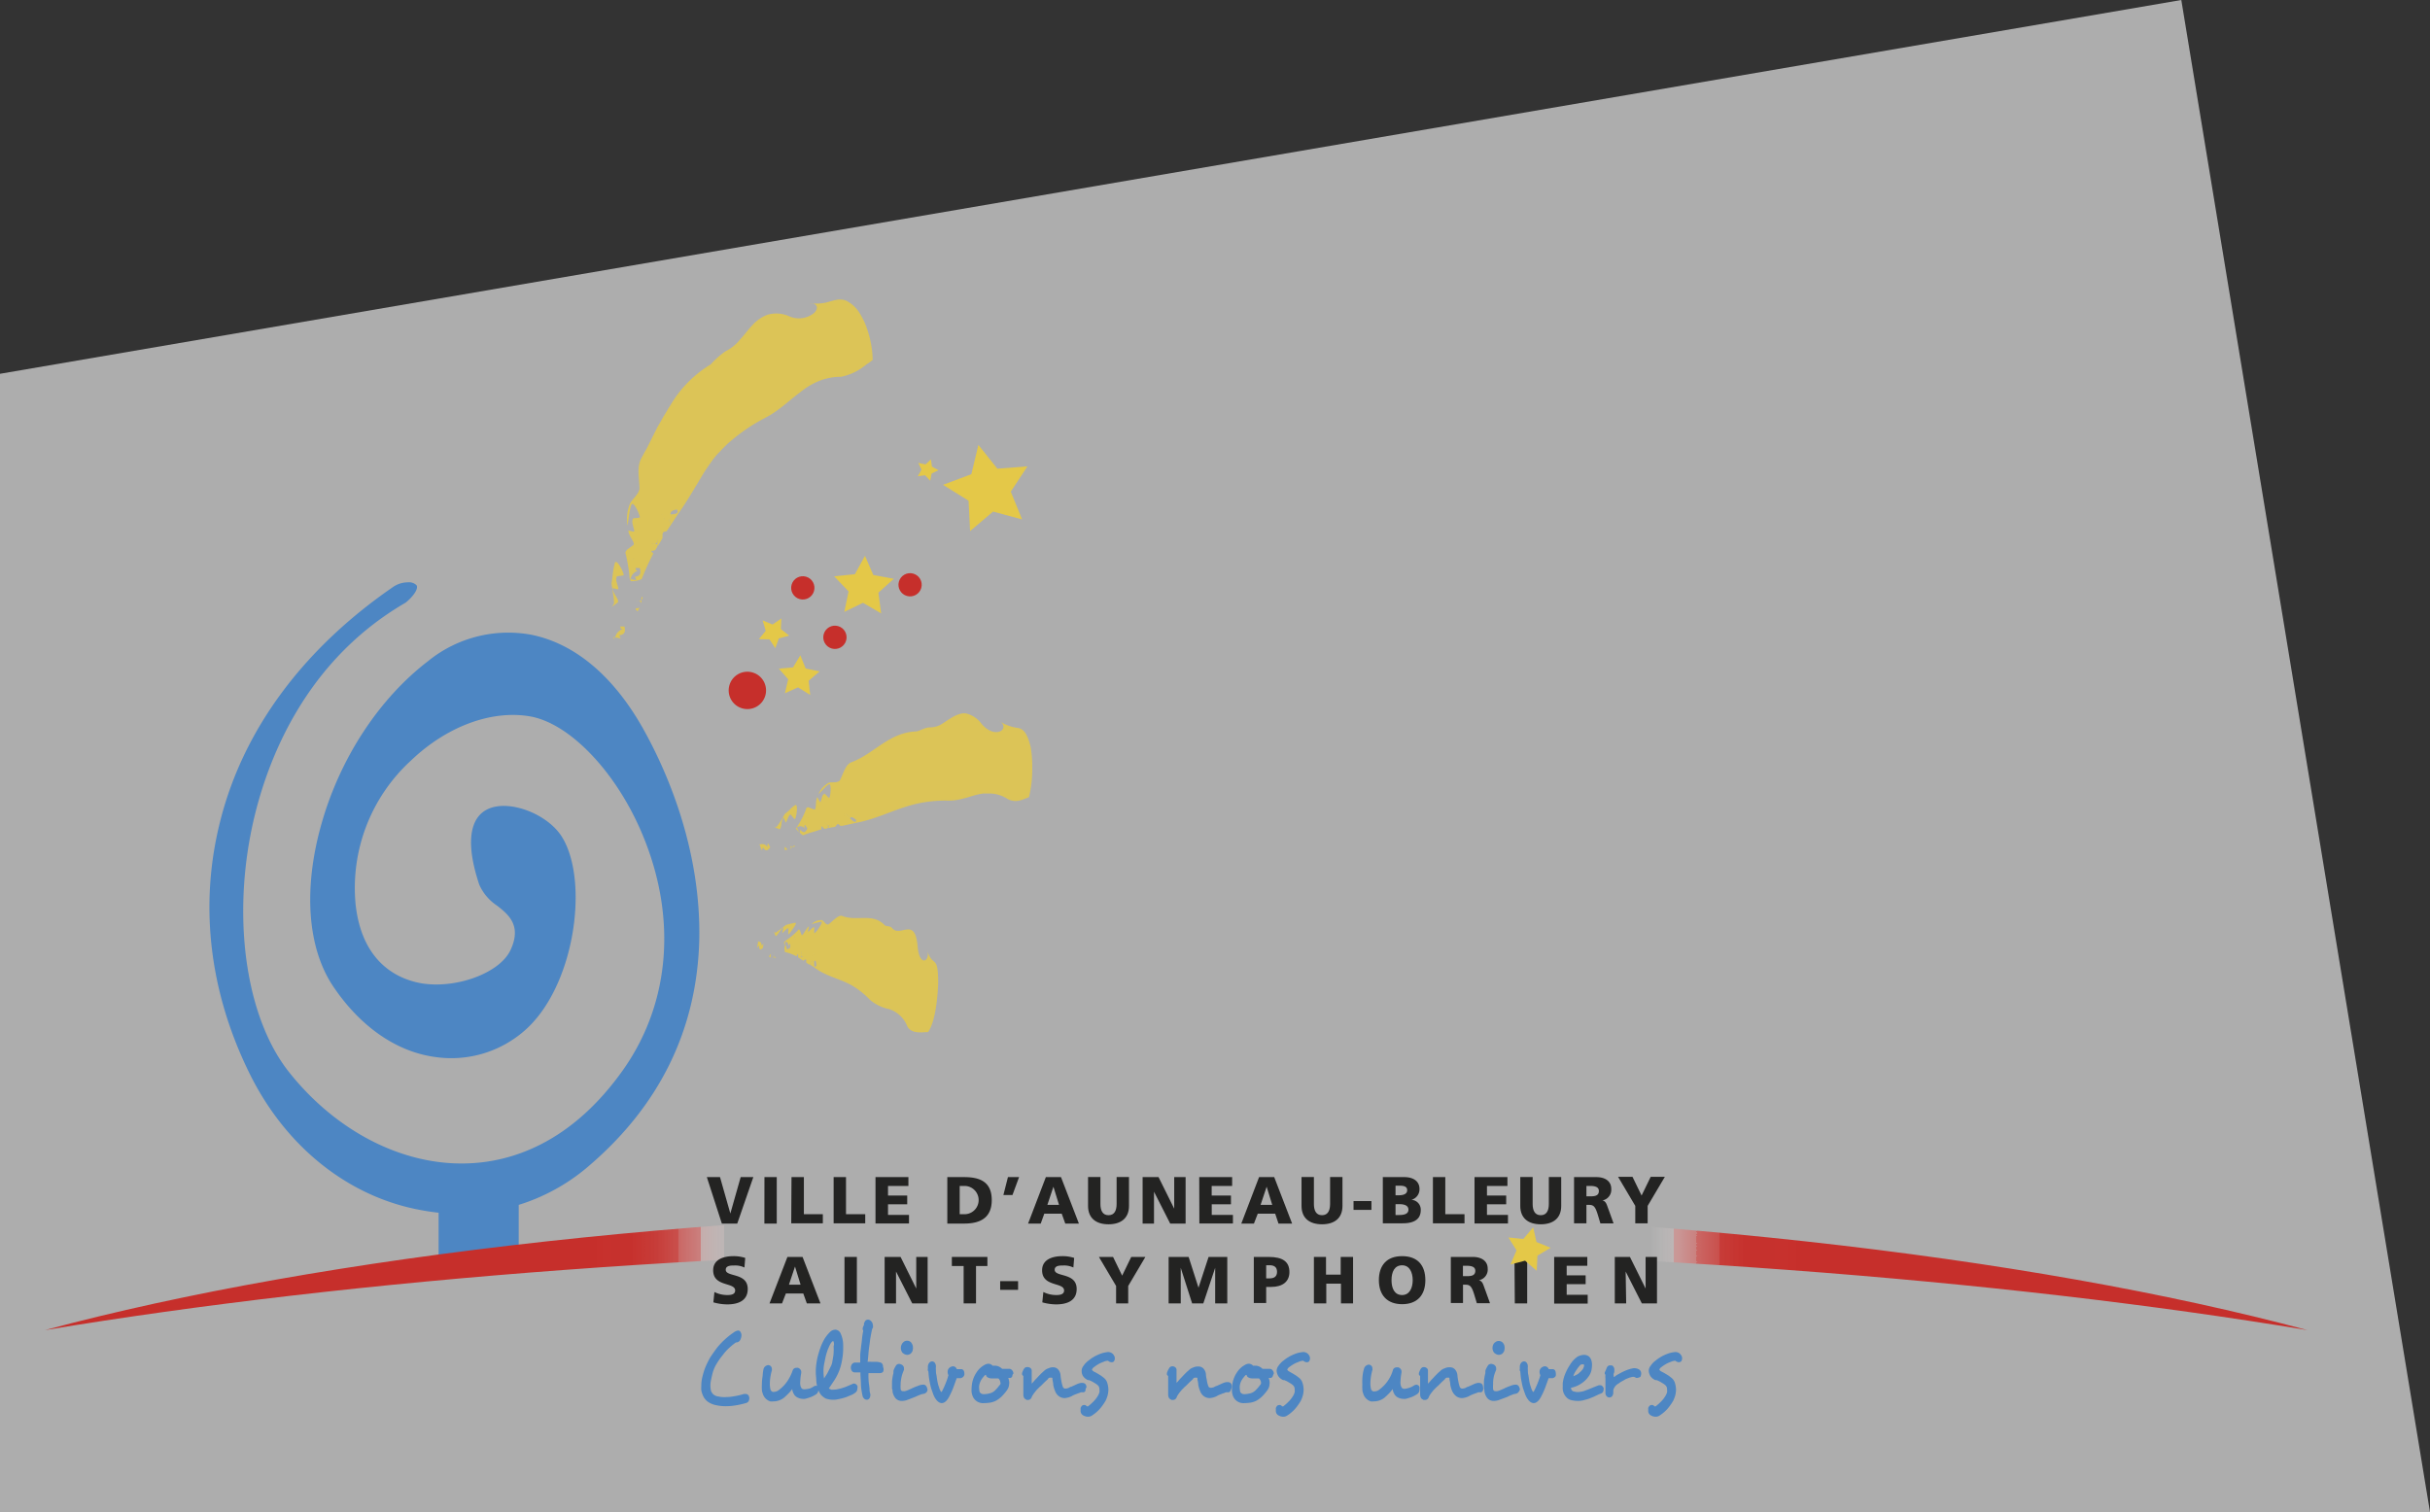 <svg xmlns="http://www.w3.org/2000/svg" xmlns:xlink="http://www.w3.org/1999/xlink" viewBox="0 0 369.15 229.77"><rect x="0" y="0" width="369.15" height="229.77" fill="#333333" stroke="none"/><defs><style>.cls-1{fill:#fff;opacity:0.6;}.cls-2{fill:#4d86c3;}.cls-3{fill:url(#Dégradé_sans_nom_41);}.cls-4{fill:#232322;}.cls-5{fill:#e4c848;}.cls-6{fill:#c62f2b;}.cls-7{opacity:0.85;}</style><linearGradient id="Dégradé_sans_nom_41" x1="6.83" y1="192.89" x2="350.54" y2="192.89" gradientUnits="userSpaceOnUse"><stop offset="0" stop-color="#c62f2b"/><stop offset="0.2" stop-color="#c62f2b"/><stop offset="0.24" stop-color="#c62f2b"/><stop offset="0.26" stop-color="#c7312d" stop-opacity="0.99"/><stop offset="0.27" stop-color="#c83834" stop-opacity="0.96"/><stop offset="0.28" stop-color="#cc4541" stop-opacity="0.9"/><stop offset="0.28" stop-color="#d15653" stop-opacity="0.81"/><stop offset="0.29" stop-color="#d76d6b" stop-opacity="0.7"/><stop offset="0.29" stop-color="#df8a88" stop-opacity="0.56"/><stop offset="0.29" stop-color="#e8acaa" stop-opacity="0.4"/><stop offset="0.3" stop-color="#f3d2d1" stop-opacity="0.22"/><stop offset="0.3" stop-color="#fffdfd" stop-opacity="0.01"/><stop offset="0.3" stop-color="#fff" stop-opacity="0"/><stop offset="0.33" stop-color="#fff" stop-opacity="0"/><stop offset="0.53" stop-color="#fff" stop-opacity="0"/><stop offset="0.69" stop-color="#fff" stop-opacity="0"/><stop offset="0.71" stop-color="#fff" stop-opacity="0"/><stop offset="0.71" stop-color="#fffdfd" stop-opacity="0.01"/><stop offset="0.72" stop-color="#f3d2d1" stop-opacity="0.22"/><stop offset="0.72" stop-color="#e8acaa" stop-opacity="0.4"/><stop offset="0.72" stop-color="#df8a88" stop-opacity="0.56"/><stop offset="0.73" stop-color="#d76d6b" stop-opacity="0.7"/><stop offset="0.73" stop-color="#d15653" stop-opacity="0.81"/><stop offset="0.74" stop-color="#cc4541" stop-opacity="0.9"/><stop offset="0.74" stop-color="#c83834" stop-opacity="0.96"/><stop offset="0.75" stop-color="#c7312d" stop-opacity="0.99"/><stop offset="0.78" stop-color="#c62f2b"/><stop offset="1" stop-color="#c62f2b"/></linearGradient></defs><title>encart_logo_et_logo_header</title><g id="Calque_2" data-name="Calque 2"><g id="Calque_1-2" data-name="Calque 1"><polygon class="cls-1" points="369.15 229.77 0 229.77 0 56.8 331.37 0 369.15 229.77"/><path class="cls-2" d="M97.71,110.75c-4.49-8-10.36-12.93-16.92-14.28a19.3,19.3,0,0,0-15.77,4c-7.41,5.68-13.32,14.66-16.16,24.64-2.8,9.82-2.19,18.8,1.69,24.68,4.07,6.1,9.56,10,15.5,10.82a16.89,16.89,0,0,0,13.36-3.76c7.83-6.49,10.13-22.64,6.06-29.51-2.11-3.61-8.06-5.91-11.32-4.41-2.92,1.34-3.38,5.41-1.34,11.51a7.4,7.4,0,0,0,2.72,3.19c1.69,1.34,3.8,3,2,6.79-1.65,3.45-8.21,5.87-13.51,5-3.3-.58-9-2.88-10-12a26.25,26.25,0,0,1,8.4-21.84c5.37-5.14,12.09-7.68,17.92-6.75,6,.92,13.09,8.21,17.12,17.65,5.41,12.66,4.41,25.71-2.65,35.88-8.14,11.63-17.54,14.28-24,14.43-9.82.27-19.92-5-27-14-6.22-7.94-8.44-22.14-5.72-36.11,1.77-9.06,7.18-25.64,23.56-35.12,1.46-1.23,1.92-2.26,1.61-2.65a1.64,1.64,0,0,0-1.3-.42,4,4,0,0,0-2.34.77C46.05,98.62,37,110.86,33.5,124.6c-3.3,12.82-1.73,26.21,4.53,38.76,5.37,10.75,14.54,18.19,25.18,20.38,1.15.23,2.26.42,3.42.54v9.06l12.17,0V183.09A29.85,29.85,0,0,0,89,177.56c11.09-9.29,16.89-21,17.23-34.81C106.5,128.59,101,116.62,97.71,110.75Z"/><path class="cls-3" d="M178.68,189.65c65.16,0,125,4.68,171.85,12.47C308.28,190.8,247,183.66,178.68,183.66S49,190.8,6.83,202.12C53.65,194.33,113.48,189.65,178.68,189.65Z"/><path class="cls-4" d="M107.38,178.87h2l1.57,5.53h0l1.57-5.53h1.92L112,185.93h-2.34Z"/><path class="cls-4" d="M116.13,178.87H118v7.06h-1.88Z"/><path class="cls-4" d="M120.24,178.87h1.88v5.64H125v1.38h-4.8Z"/><path class="cls-4" d="M126.64,178.87h1.88v5.64h2.92v1.38h-4.8Z"/><path class="cls-4" d="M133,178.87h5v1.34H134.9v1.46h2.92V183H134.9v1.61h3.19v1.3H133v-7.06Z"/><path class="cls-4" d="M143.91,178.87h2.57c2.46,0,4.18.77,4.18,3.49s-1.77,3.57-4.18,3.57h-2.57Zm1.88,5.64h.73a2.15,2.15,0,1,0,0-4.3h-.73v4.3Z"/><path class="cls-4" d="M153.12,178.87h1.69l-1,2.72h-1.38Z"/><path class="cls-4" d="M158.88,178.87h2.3l2.72,7.06h-2.07l-.54-1.5h-2.65l-.54,1.5h-1.92Zm1.15,1.46h0l-.92,2.76h1.77Z"/><path class="cls-4" d="M171.51,183.24c0,1.92-1.27,2.8-3.11,2.8s-3.11-.88-3.11-2.8v-4.38h1.88v4.07c0,.92.27,1.73,1.23,1.73s1.23-.81,1.23-1.73v-4.07h1.88Z"/><path class="cls-4" d="M173.58,178.87H176l2.38,4.8h0l0-4.8h1.73v7.06h-2.34l-2.46-4.84h0l0,4.84h-1.73v-7.06Z"/><path class="cls-4" d="M182.18,178.87h5v1.34h-3.11v1.46H187V183h-2.92v1.61h3.22v1.3h-5.1Z"/><path class="cls-4" d="M191.27,178.87h2.3l2.72,7.06h-2.07l-.5-1.5h-2.65l-.58,1.5h-1.92Zm1.15,1.46h0l-.92,2.76h1.77Z"/><path class="cls-4" d="M203.94,183.24c0,1.92-1.27,2.8-3.11,2.8s-3.11-.88-3.11-2.8v-4.38h1.88v4.07c0,.92.27,1.73,1.23,1.73s1.23-.81,1.23-1.73v-4.07h1.88Z"/><path class="cls-4" d="M205.62,182.51h2.72v1.34h-2.72Z"/><path class="cls-4" d="M210.08,178.87h3.26c1.3,0,2.3.58,2.3,1.8a1.65,1.65,0,0,1-1.23,1.65h0a1.49,1.49,0,0,1,1.42,1.57c0,1.69-1.5,2-2.76,2h-3v-7.06Zm1.88,2.76h.54c.61,0,1.27-.15,1.27-.77s-.61-.69-1.23-.69H212l0,1.46Zm0,3h.58c.69,0,1.42-.12,1.42-.81s-.73-.84-1.38-.84H212v1.65Z"/><path class="cls-4" d="M217.68,178.87h1.88v5.64h2.92v1.38h-4.8Z"/><path class="cls-4" d="M224,178.87h5v1.34h-3.11v1.46h2.92V183h-2.92v1.61h3.19v1.3H224Z"/><path class="cls-4" d="M237.17,183.24c0,1.92-1.27,2.8-3.11,2.8s-3.11-.88-3.11-2.8v-4.38h1.88v4.07c0,.92.27,1.73,1.23,1.73s1.23-.81,1.23-1.73v-4.07h1.88v4.38Z"/><path class="cls-4" d="M239.13,178.87h3.38c1.27,0,2.26.58,2.26,1.77a1.64,1.64,0,0,1-1.34,1.77v0c.61.15.65.69,1,1.57l.69,1.92h-2l-.38-1.27c-.38-1.23-.61-1.54-1.34-1.54H241v2.8h-1.88l0-7.06Zm1.88,2.92h.5c.61,0,1.38,0,1.38-.81,0-.65-.65-.77-1.38-.77H241v1.57Z"/><path class="cls-4" d="M248.42,183.24l-2.61-4.41H248l1.38,2.84,1.38-2.84h2.15l-2.61,4.41v2.65h-1.88v-2.65Z"/><path class="cls-4" d="M108.53,196.33a4.32,4.32,0,0,0,2,.46c.58,0,1.15-.12,1.15-.69,0-1.3-3.34-.5-3.34-3.07,0-1.69,1.65-2.15,3.07-2.15a5.71,5.71,0,0,1,1.8.27l-.12,1.46a3.21,3.21,0,0,0-1.57-.31c-.46,0-1.27,0-1.27.65,0,1.15,3.34.38,3.34,2.92,0,1.84-1.54,2.34-3.11,2.34a7.8,7.8,0,0,1-2.11-.31Z"/><path class="cls-4" d="M119.62,191h2.3l2.72,7.06h-2.07l-.54-1.5h-2.65l-.58,1.5H116.9Zm1.15,1.46h0l-.92,2.76h1.77Z"/><path class="cls-4" d="M128.29,191h1.88v7.06h-1.88Z"/><path class="cls-4" d="M134.43,191h2.38l2.38,4.8h0V191h1.73v7.06h-2.34l-2.46-4.84h0l0,4.84h-1.73V191Z"/><path class="cls-4" d="M146.33,192.38H144.6V191H150v1.38h-1.73v5.68h-1.88l0-5.68Z"/><path class="cls-4" d="M151.94,194.68h2.72V196h-2.72Z"/><path class="cls-4" d="M158.5,196.33a4.32,4.32,0,0,0,2,.46c.58,0,1.15-.12,1.15-.69,0-1.3-3.34-.5-3.34-3.07,0-1.69,1.65-2.15,3.07-2.15a5.71,5.71,0,0,1,1.8.27l-.12,1.46a3.21,3.21,0,0,0-1.57-.31c-.46,0-1.27,0-1.27.65,0,1.15,3.34.38,3.34,2.92,0,1.84-1.54,2.34-3.11,2.34a7.8,7.8,0,0,1-2.11-.31Z"/><path class="cls-4" d="M169.55,195.41,166.94,191h2.15l1.38,2.84,1.38-2.84H174l-2.61,4.41v2.65h-1.84Z"/><path class="cls-4" d="M177.57,191h3l1.5,4.68h0L183.6,191h2.84v7.06h-1.84l0-5.41h0l-1.8,5.41H181.1l-1.73-5.41h0l0,5.41h-1.84V191Z"/><path class="cls-4" d="M190.47,191h2.26c2.15,0,3.15.73,3.15,2.3,0,1.42-1,2.26-2.8,2.26h-.73V198h-1.88v-7Zm1.88,3.26h.5c.65,0,1.15-.23,1.15-1s-.5-1-1.15-1h-.5v1.92Z"/><path class="cls-4" d="M199.56,191h1.88v2.69h2.23V191h1.88v7.06h-1.84v-3h-2.23v3H199.6V191Z"/><path class="cls-4" d="M213,190.88c2.34,0,3.53,1.38,3.53,3.65s-1.23,3.65-3.53,3.65-3.53-1.42-3.53-3.65S210.65,190.88,213,190.88Zm0,5.91c1.15,0,1.61-1.11,1.61-2.26s-.46-2.26-1.61-2.26-1.61,1-1.61,2.26.46,2.26,1.61,2.26Z"/><path class="cls-4" d="M220.36,191h3.38c1.27,0,2.26.58,2.26,1.77a1.64,1.64,0,0,1-1.34,1.77h0c.61.15.65.69,1,1.57l.69,1.92h-2l-.38-1.27c-.38-1.23-.61-1.54-1.34-1.54h-.38V198H220.4l0-7Zm1.88,2.92h.5c.61,0,1.38,0,1.38-.81,0-.65-.65-.77-1.38-.77h-.5v1.57Z"/><path class="cls-4" d="M230.07,191H232v7.06h-1.88Z"/><path class="cls-4" d="M236.13,191h5v1.34H238v1.46h2.88v1.34H238v1.61h3.19v1.34H236.1V191Z"/><path class="cls-4" d="M245.23,191h2.38l2.38,4.8h0l0-4.8h1.73v7.06h-2.3l-2.46-4.84h0l.08,4.84h-1.73l0-7.06Z"/><polygon class="cls-5" points="233.45 193.1 231.68 191.57 229.46 192.15 230.38 190 229.15 188.04 231.41 188.27 232.91 186.5 233.41 188.73 235.56 189.61 233.56 190.8 233.45 193.1"/><polygon class="cls-5" points="156.08 70.87 153.55 74.71 155.27 78.93 150.86 77.74 147.37 80.7 147.14 76.09 143.26 73.67 147.56 72.06 148.63 67.61 151.51 71.22 156.08 70.87"/><polygon class="cls-5" points="133.86 93.21 131.1 91.6 128.26 92.98 128.91 89.87 126.72 87.57 129.87 87.26 131.4 84.46 132.67 87.38 135.78 87.95 133.44 90.06 133.86 93.21"/><polygon class="cls-5" points="141.31 73.06 140.54 72.22 139.42 72.37 140 71.37 139.5 70.34 140.61 70.57 141.42 69.8 141.57 70.91 142.57 71.45 141.53 71.95 141.31 73.06"/><polygon class="cls-5" points="123.08 105.6 121.23 104.45 119.24 105.34 119.74 103.22 118.32 101.61 120.47 101.42 121.58 99.58 122.39 101.58 124.5 102.03 122.84 103.45 123.08 105.6"/><polygon class="cls-5" points="117.78 98.5 116.9 97.16 115.28 97.12 116.32 95.86 115.86 94.28 117.36 94.9 118.7 93.98 118.62 95.59 119.89 96.59 118.32 97.01 117.78 98.5"/><circle class="cls-6" cx="138.58" cy="88.55" r="1.77" transform="matrix(0.27, -0.96, 0.96, 0.27, 15.83, 197.99)"/><circle class="cls-6" cx="121.96" cy="89.34" r="1.77" transform="translate(2.64 182.17) rotate(-74.11)"/><circle class="cls-6" cx="126.84" cy="96.85" r="1.77" transform="translate(-1.04 192.32) rotate(-74.11)"/><circle class="cls-6" cx="113.53" cy="104.91" r="2.84" transform="translate(-18.45 185.38) rotate(-74.11)"/><g class="cls-7"><path class="cls-5" d="M96.86,92.9l.31-.58a1.23,1.23,0,0,1-.54.12C96.44,92.52,96.67,92.71,96.86,92.9Z"/><path class="cls-5" d="M97.44,91.79l0-.12s0-.08-.08-.15A.75.75,0,0,1,97.44,91.79Z"/><path class="cls-5" d="M97.59,90.64a.92.92,0,0,0-.19.54A.44.44,0,0,0,97.59,90.64Z"/><path class="cls-5" d="M97,91.37a.55.55,0,0,1,.46.23h0c0-.12,0-.23,0-.38A1.37,1.37,0,0,1,97,91.37Z"/><path class="cls-5" d="M97,91.37a2.14,2.14,0,0,1-.5,0Z"/><path class="cls-5" d="M93.06,89.41c-.08-.15,1,.35.88,0-.12-.61-.46-1.23-.27-1.69-.15-.31,1.23-.12,1.07-.42-.12-.61-1.11-2.49-1.34-1.73-.31,1.15-.31,2-.5,3.07.12,1,.35,2,.38,3a1.29,1.29,0,0,1-.38.61c.31-.19.58-.42.88-.65C94.29,91.29,93.06,90.18,93.06,89.41Z"/><path class="cls-5" d="M94.29,97l-.23-.46c1-.12.92-.73.81-1.34l-.65,0c0,.31.23.46.61.35a1.66,1.66,0,0,0-1.38,1.34C93.72,96.85,94.06,97,94.29,97Z"/><path class="cls-5" d="M93.33,97.12c0-.12,0-.23,0-.35l-.12,0,.08.38Z"/><path class="cls-5" d="M97.48,88a38.89,38.89,0,0,1,1.77-3.88c-.19-.19-.42-.38-.23-.42a1.35,1.35,0,0,0,.54-.12l.31-.54v-.23h0a.55.55,0,0,0-.46-.23h-.5a2.14,2.14,0,0,1,.5,0,1.09,1.09,0,0,0,.46-.15.72.72,0,0,1,.19-.54.44.44,0,0,1-.19.54v.38l.08.15c.23-.38.46-.77.69-1.19,0-.12,0-.19,0-.31,0-.38,0-.73.58-.69a.38.38,0,0,1,.15-.19h-.15s.08,0,.15,0l.58-.88a4.5,4.5,0,0,1-.35-.92l.65,0a1,1,0,0,1-.38-.61,10.43,10.43,0,0,0-1.15,0c-.65,0,.92,1-.27.77,1.15.23-.38-.81.27-.77a10.43,10.43,0,0,1,1.15,0c-.08-.38.31-.69,1-.73.31.61-.31.69-1,.73a1.05,1.05,0,0,0,.38.61l-.65,0,.35.92L103.08,78c1.3-1.84,2.34-3.68,3.45-5.49a15.86,15.86,0,0,1,.84-1.34c.27-.42.58-.84.88-1.27l.46-.58a7.37,7.37,0,0,1,.54-.58c.35-.38.73-.77,1.11-1.15a27.9,27.9,0,0,1,5.83-4.07c2.11-1.07,3.61-2.61,5.33-3.88a11.36,11.36,0,0,1,2.76-1.69,8.81,8.81,0,0,1,3.45-.69,8.33,8.33,0,0,0,3.45-1.54l.31-.23.15-.12.12-.08c.31-.19.61-.46.81-.58a14.9,14.9,0,0,0-.77-4.49,11.32,11.32,0,0,0-1.34-2.84,5.07,5.07,0,0,0-1.92-1.69,2.49,2.49,0,0,0-1.5-.12,7.46,7.46,0,0,0-.77.19l-.84.23a7.51,7.51,0,0,1-2.46.08c1.34,0,1.38.84.69,1.5a3.67,3.67,0,0,1-3.84.46,4.78,4.78,0,0,0-3.26-.19,5.88,5.88,0,0,0-2.26,1.57c-.65.69-1.23,1.5-1.88,2.19a6.54,6.54,0,0,1-2.19,1.77,12.87,12.87,0,0,0-2.26,2,17.75,17.75,0,0,0-6.06,6.1c-.19.31-.42.65-.61,1l-.61,1c-.19.35-.42.77-.65,1.15s-.42.81-.58,1.11l-1,2c-.15.35-.35.65-.54,1s-.35.65-.54,1c-.69,1.42-.23,3.11-.23,4.57-.19.92-1.15,1.57-1.46,2.26a6.45,6.45,0,0,0-.38,3.3c.23-1.07.23-1.92.58-3.11.27-.77,1.19,1.15,1.3,1.77.15.31-1.23.08-1.07.42-.19.46.12,1.07.23,1.73.15.31-1-.19-.88,0,0,.77,1.19,1.92.69,2.19l-.88.65A1,1,0,0,0,95,84l.12.46a7.77,7.77,0,0,1,1.27.35c-.15.15-.5.31-.61.42.15-.15.5-.31.61-.42a7.77,7.77,0,0,0-1.27-.35A27.08,27.08,0,0,1,95.67,88l.12,0a1.65,1.65,0,0,1,1.38-1.34c-.35.15-.65,0-.61-.35l.65,0c.12.61.23,1.23-.77,1.34l.23.46a1.72,1.72,0,0,1-.88-.15,1.06,1.06,0,0,0,0,.35A3.74,3.74,0,0,0,97.48,88Z"/><path class="cls-5" d="M99.9,82.46a.84.84,0,0,1,0,.31l.61-1C99.86,81.73,99.86,82.12,99.9,82.46Z"/></g><g class="cls-7"><path class="cls-5" d="M119.2,129.17l.46-.08a1.09,1.09,0,0,1-.35-.38C119.2,128.63,119.2,128.94,119.2,129.17Z"/><path class="cls-5" d="M120.08,129.05h.08s0-.08,0-.12Z"/><path class="cls-5" d="M120.77,128.52a.44.44,0,0,0-.38.15.26.26,0,0,0,.38-.15Z"/><path class="cls-5" d="M120,128.44a.77.77,0,0,1,.15.5h0a1,1,0,0,1,.19-.23A.84.84,0,0,1,120,128.44Z"/><path class="cls-5" d="M120,128.44c-.08-.15-.23-.31-.27-.38A3.32,3.32,0,0,1,120,128.44Z"/><path class="cls-5" d="M119,124.22c0-.15.38,1,.42.73.23-.42.35-1,.61-1.15,0-.31.69.92.77.61.23-.46.46-2.3,0-2.07a3.49,3.49,0,0,0-.81.69,6.26,6.26,0,0,1-.77.65,14.41,14.41,0,0,1-1.19,1.92.49.49,0,0,1-.46,0,4.78,4.78,0,0,0,.77.38c.19.12.27-.23.35-.61A2.68,2.68,0,0,1,119,124.22Z"/><path class="cls-5" d="M115.75,129.21l.15-.46c.5.81.81.38,1.11,0l-.31-.58c-.19.12-.15.46.08.69-.58-.65-1-.69-1.34-.5A2.5,2.5,0,0,0,115.75,129.21Z"/><path class="cls-5" d="M115.25,128.52a.8.8,0,0,1,.23-.15l0-.12-.19.23Z"/><path class="cls-5" d="M122,126.94a10.44,10.44,0,0,1,1.42-.5c.46-.12.92-.31,1.38-.42,0-.23-.08-.54.08-.42a3.46,3.46,0,0,0,.38.35l.42-.08a.53.53,0,0,0,.12-.15h0a.64.64,0,0,0-.19-.46c-.12-.12-.19-.23-.31-.35a3.14,3.14,0,0,1,.31.35.56.56,0,0,0,.35.23.4.4,0,0,1,.35-.19.24.24,0,0,1-.31.19h0c0,.08-.12.15-.15.23v.12a7.07,7.07,0,0,1,1-.19l.15-.15c.15-.23.31-.46.65,0l.19,0-.08-.08s.08,0,.12.08l.73-.15a6.51,6.51,0,0,1,.15-.84l.38.5a1,1,0,0,1,0-.65c-.27-.27-.54-.61-.73-.81-.38-.5.19,1.27-.46.31.65,1,.08-.77.46-.31.19.19.46.5.73.81.12-.31.46-.19.92.23,0,.58-.5.23-.92-.23a1,1,0,0,0,0,.65l-.38-.5a5.5,5.5,0,0,0-.15.84l1.42-.31c3.15-.58,5.68-2,8.79-2.8a19.41,19.41,0,0,1,5.14-.58,8,8,0,0,0,2.34-.31c.73-.15,1.38-.42,2.07-.58a9.82,9.82,0,0,1,1-.19c.19,0,.35,0,.54,0h.61a5.12,5.12,0,0,1,2.57.84,2.55,2.55,0,0,0,1.92.19c.58-.15,1-.38,1.3-.46a17.42,17.42,0,0,0,.5-4.45,17.13,17.13,0,0,0-.23-3.15c-.54-2.26-1.15-2.72-1.84-2.92a6.69,6.69,0,0,1-3-1.11c1,.54.81,1.34.19,1.61s-1.69.15-2.8-1.11a4.12,4.12,0,0,0-2.23-1.57,1.87,1.87,0,0,0-.92,0,4.18,4.18,0,0,0-1,.38c-.31.15-.61.35-.92.54l-.88.58a3.41,3.41,0,0,1-1.92.58c-.69,0-1.27.42-2,.61-4.22.12-6.49,3.45-10,4.72-.88.42-1.19,1.84-1.69,2.76-.46.42-1.3.15-1.73.35a3.59,3.59,0,0,0-1.5,1.69c.58-.5.88-1,1.54-1.46.46-.31.31,1.61.12,2,0,.31-.77-.84-.81-.54-.31.12-.35.77-.54,1.19,0,.31-.5-.84-.5-.69-.31.42-.08,2-.46,1.84a6.92,6.92,0,0,1-.81-.31.47.47,0,0,0-.38.08l-.12.38a8.05,8.05,0,0,1,.58,1.15c-.15,0-.42-.23-.54-.23.15,0,.38.23.54.23a6.45,6.45,0,0,0-.58-1.15,13.49,13.49,0,0,1-1.27,2.46l0,.12c.35-.27.73-.27,1.38.27-.27-.19-.35-.54-.19-.65l.35.54c-.23.46-.46.88-1.07.19l-.08.46a2,2,0,0,1-.42-.81c-.08,0-.12.12-.19.15A4.71,4.71,0,0,0,122,126.94Z"/><path class="cls-5" d="M125.92,125.45a.3.3,0,0,1-.15.15l.81-.15C126.22,125,126.07,125.22,125.92,125.45Z"/></g><g class="cls-7"><path class="cls-5" d="M116.82,145.36l.27.15a.94.94,0,0,1,0-.46C117.05,144.86,116.93,145.13,116.82,145.36Z"/><path class="cls-5" d="M117.32,145.63l0,0,.08-.08A.14.14,0,0,0,117.32,145.63Z"/><path class="cls-5" d="M117.89,145.48a.24.24,0,0,0-.27,0h0C117.66,145.56,117.74,145.59,117.89,145.48Z"/><path class="cls-5" d="M117.59,145.06a1.09,1.09,0,0,1-.15.5h0l.19-.12A1.18,1.18,0,0,1,117.59,145.06Z"/><path class="cls-5" d="M117.59,145.06a2.2,2.2,0,0,0,0-.46C117.63,144.79,117.59,144.94,117.59,145.06Z"/><path class="cls-5" d="M119,140.95c.08-.12-.27,1.07-.12.81.31-.27.65-.73.84-.69.15-.23-.08,1.11.12.88s1.34-1.69,1-1.73a9,9,0,0,0-1.46.35c-.5.38-1,.81-1.54,1.15a.29.29,0,0,1-.27-.19c.08.23.15.42.23.65C117.89,142.56,118.59,141.14,119,140.95Z"/><path class="cls-5" d="M115.05,144l.27-.35c0,.92.27.65.58.38l.08-.61a.6.6,0,0,0-.23.65c0-.81-.23-1-.54-1A3.27,3.27,0,0,0,115.05,144Z"/><path class="cls-5" d="M115.05,143.18a.29.29,0,0,1,.19,0l0-.12-.23.15Z"/><path class="cls-5" d="M119.24,144.67a7,7,0,0,1,1.77.65c.12-.23.23-.46.23-.31v.46l.23.15.12-.08h0a1.9,1.9,0,0,0,.15-.5,1.87,1.87,0,0,1,0-.46,2.2,2.2,0,0,1,0,.46,1.31,1.31,0,0,0,0,.38.19.19,0,0,1,.27,0h0a.16.16,0,0,1-.27,0l-.19.12-.08.08.54.35a.29.29,0,0,0,.15-.08c.19-.12.38-.23.31.35l.08.08v0l.38.27c.15-.19.35-.46.46-.61l0,.61a2.45,2.45,0,0,1,.31-.54c0-.38,0-.77,0-1,0-.61-.54,1.15-.35,0-.19,1.15.42-.61.35,0,0,.27,0,.69,0,1,.19-.19.31.08.31.69-.31.46-.35-.08-.31-.69a1.09,1.09,0,0,0-.31.54l.08-.65a4.26,4.26,0,0,0-.46.61c.27.19.54.35.81.54,1.73,1.27,3.57,1.57,5.45,2.57a12.71,12.71,0,0,1,2.88,2.26,6.46,6.46,0,0,0,2.92,1.42,4.44,4.44,0,0,1,2.76,2.61c.65,1.23,2.3.88,3.15.88,1.38-1.88,1.54-7.18,1.54-7.48,0-4.57-.84-2.15-1.69-5,.61,1.61-1.11,2.76-1.42-.42-.19-2.42-.84-2.76-1.61-2.69s-1.65.54-2.26-.19c-.31-.38-.73-.23-1.11-.42-1.84-2-4.3-.54-6.52-1.46-.61-.15-1.42.84-2.07,1.3-.42.12-.69-.58-1-.65a2,2,0,0,0-1.54.61c.46-.15,1-.27,1.46-.38.35,0-.61,1.46-1,1.73-.15.23,0-1.11-.12-.88-.19,0-.54.42-.84.69-.15.23.15-1,.08-.81-.38.19-1,1.65-1.11,1.27a4.41,4.41,0,0,1-.23-.65.26.26,0,0,0-.23-.15l-.23.27c-.08.38-.15.81-.27,1.27-.08-.08-.12-.38-.15-.46.08.08.08.38.15.46a9.43,9.43,0,0,0,.27-1.27,11.11,11.11,0,0,1-1.8,1.46l0,.12c.27,0,.5.12.54.92a.62.62,0,0,1,.23-.65l0,.61c-.31.27-.65.54-.61-.38l-.27.35a7.09,7.09,0,0,1,.15-.88c-.08,0-.12,0-.19,0C119.16,143.71,119.16,144.21,119.24,144.67Z"/><path class="cls-5" d="M121.81,145.44s-.08,0-.15.08l.46.31C122.15,145.21,122,145.32,121.81,145.44Z"/></g><path class="cls-2" d="M113.83,212.33v.15a1,1,0,0,1-.12.46.63.63,0,0,1-.42.27,11.55,11.55,0,0,1-1.57.35,8.51,8.51,0,0,1-1.42.12,6.61,6.61,0,0,1-1.5-.15,3.2,3.2,0,0,1-1.38-.61,2.35,2.35,0,0,1-.69-1,3.24,3.24,0,0,1-.19-.65,4.17,4.17,0,0,1,0-.69,5.25,5.25,0,0,1,.15-1.3,13,13,0,0,1,.38-1.3,13.62,13.62,0,0,1,.81-1.69c.35-.54.73-1.07,1.11-1.57a12,12,0,0,1,2.61-2.34,1.34,1.34,0,0,1,.5-.19.37.37,0,0,1,.35.15.94.94,0,0,1,.19.58,1.61,1.61,0,0,1-.15.61h0a.7.7,0,0,1-.61.46h-.08a10.17,10.17,0,0,0-1,.81,7.13,7.13,0,0,0-1,1.11,10,10,0,0,0-.92,1.3,5.61,5.61,0,0,0-.61,1.38c-.08.31-.15.61-.23,1a4.1,4.1,0,0,0-.12,1,4.7,4.7,0,0,0,.08.73,1.52,1.52,0,0,0,.38.58,1.48,1.48,0,0,0,.77.31,3,3,0,0,0,.58.08,3.3,3.3,0,0,0,.61,0,6.25,6.25,0,0,0,1.19-.12,10.53,10.53,0,0,0,1.5-.35l.08,0h.15a.52.52,0,0,1,.54.54h0C113.83,212.25,113.83,212.29,113.83,212.33Z"/><path class="cls-2" d="M124.34,211.18a1.12,1.12,0,0,1-.08.35.92.92,0,0,1-.23.31,4.92,4.92,0,0,1-.77.42,7.58,7.58,0,0,1-1,.31l-.15,0H122a1.92,1.92,0,0,1-.81-.19,1.27,1.27,0,0,1-.61-.58,1.75,1.75,0,0,1-.23-.73,5.48,5.48,0,0,1-.58.69c-.19.19-.38.38-.61.58a2.58,2.58,0,0,1-1.65.61,2.19,2.19,0,0,1-.5,0h0a1.76,1.76,0,0,1-1.15-1.23,1.59,1.59,0,0,1-.12-.61,4.17,4.17,0,0,1,0-.69,8.39,8.39,0,0,1,.12-1.38A6,6,0,0,1,116,208a.8.8,0,0,1,.31-.42,1.15,1.15,0,0,1,.38-.15.68.68,0,0,1,.38.15.62.62,0,0,1,.19.42v.12a.14.14,0,0,1,0,.12h0a7.26,7.26,0,0,0-.31,2.11,4.25,4.25,0,0,0,.08.73.55.55,0,0,0,.35.42.49.49,0,0,0,.23,0,1.36,1.36,0,0,0,.38-.08,1.58,1.58,0,0,0,.42-.27,5.44,5.44,0,0,0,1.27-1.38,6.76,6.76,0,0,0,.73-1.5.58.58,0,0,1,.61-.42h.08a.14.14,0,0,1,.12,0h0a.69.69,0,0,1,.35.23.58.58,0,0,1,.15.42v.15h0a7.14,7.14,0,0,0-.15,1.3,1.44,1.44,0,0,0,0,.42,1.12,1.12,0,0,0,.08.35h0a.84.84,0,0,0,.19.31.72.72,0,0,0,.31.08h.12A5.11,5.11,0,0,0,123,211a3.06,3.06,0,0,0,.61-.31.62.62,0,0,1,.35-.12.5.5,0,0,1,.5.38C124.3,211,124.34,211.07,124.34,211.18Z"/><path class="cls-2" d="M130.25,211a.87.87,0,0,1-.12.42.91.91,0,0,1-.35.31l-.12.08-.12.08h0l-.65.27a4.52,4.52,0,0,1-.77.27,6.13,6.13,0,0,1-.81.19,2.87,2.87,0,0,1-.81.08,3.33,3.33,0,0,1-1.07-.19,2.69,2.69,0,0,1-.73-.58,3.87,3.87,0,0,1-.46-.88,6.12,6.12,0,0,1-.23-1.15c0-.46-.08-.92-.08-1.38v-.12a8.39,8.39,0,0,1,.12-1.38,8.93,8.93,0,0,1,.31-1.38,11.53,11.53,0,0,1,.42-1.23,8.07,8.07,0,0,1,.5-1,5.35,5.35,0,0,1,.81-1,1.1,1.1,0,0,1,.77-.35.23.23,0,0,1,.15,0h0a1,1,0,0,1,.73.65,4.29,4.29,0,0,1,.35,1.69v.38a9.15,9.15,0,0,1-.15,1.77,8,8,0,0,1-.42,1.65,8.2,8.2,0,0,1-.77,1.54c-.31.46-.58.88-.84,1.23a.84.84,0,0,0,.19.12c.08,0,.12.08.19.08l.15,0h.19a3.38,3.38,0,0,0,.65-.08,5.11,5.11,0,0,0,.73-.19,5.6,5.6,0,0,0,.73-.27l.73-.31h0a.55.55,0,0,1,.23-.08.58.58,0,0,1,.58.5h0Zm-3.68-7.21a.33.33,0,0,0-.19.12,1.38,1.38,0,0,0-.27.38c-.12.23-.23.5-.35.77a9.91,9.91,0,0,0-.31,1c-.08.35-.15.73-.23,1.11a5.86,5.86,0,0,0-.12,1.15v.15a8.73,8.73,0,0,0,.08,1c.19-.31.42-.61.61-1s.35-.69.5-1a2.83,2.83,0,0,0,.15-.54l.12-.69a4.73,4.73,0,0,0,.08-.77,4.89,4.89,0,0,0,0-.73v-.19A.9.9,0,0,0,126.57,203.77Z"/><path class="cls-2" d="M134.17,208.42a.55.55,0,0,1-.46.23h-.31l-.38,0-.54,0h-.54a7.09,7.09,0,0,0,0,.88,6.85,6.85,0,0,0,.08.88,5.73,5.73,0,0,1,.08.81c0,.27.08.46.12.65h0s0,.08,0,.12V212a1,1,0,0,1-.12.46.6.6,0,0,1-.31.23h0s-.08,0-.12,0h0a.49.49,0,0,1-.38-.15.8.8,0,0,1-.27-.5,10.36,10.36,0,0,1-.23-1.57c0-.61-.08-1.23-.08-1.92h-.84a.55.55,0,0,1-.46-.23.89.89,0,0,1,0-1,.59.59,0,0,1,.46-.27h.81c0-.31,0-.69,0-1.07s.08-.81.12-1.23.12-.84.15-1.3a11.75,11.75,0,0,1,.19-1.23.55.55,0,0,1-.08-.23.35.35,0,0,1,0-.19h0a2.35,2.35,0,0,1,.19-.46.14.14,0,0,0,0-.12s0-.08,0,0l0-.15.08-.12s0-.08,0,0v0a.54.54,0,0,1,.54-.42.62.62,0,0,1,.35.12h0a1,1,0,0,1,.27.31,1,1,0,0,1,.12.46v0a.75.75,0,0,1,0,.31l-.12.23h0q-.12.52-.23,1.15c-.08.42-.12.88-.19,1.34s-.12.92-.15,1.34-.08.84-.12,1.15a3.74,3.74,0,0,1,.61,0l.73,0a2.24,2.24,0,0,1,.73.15.66.66,0,0,1,.27.61A.91.91,0,0,1,134.17,208.42Z"/><path class="cls-2" d="M140.77,211.53a.71.71,0,0,1-.46.27,2.2,2.2,0,0,0-.54.15c-.23.08-.46.19-.73.31l-.69.27-.61.23a2.47,2.47,0,0,1-.77.12,1.28,1.28,0,0,1-.88-.35,2.14,2.14,0,0,1-.5-1.07c0-.15,0-.27-.08-.42v-1a4.25,4.25,0,0,1,.08-.73,4.46,4.46,0,0,1,.15-.69c0-.08-.08-.12,0-.19v-.19a3.74,3.74,0,0,1,.19-.42,3.37,3.37,0,0,1,.23-.38.62.62,0,0,1,.42-.19.9.9,0,0,1,.31.08.6.6,0,0,1,.31.23.47.47,0,0,1,.12.35.65.65,0,0,1,0,.27,7.46,7.46,0,0,0-.31.84,8.92,8.92,0,0,0-.19,1.07v.27a4.17,4.17,0,0,0,0,.69.34.34,0,0,0,.35.35h.12a.29.29,0,0,0,.15,0,2.16,2.16,0,0,0,.46-.15l.54-.23a7.25,7.25,0,0,1,1-.42,2.06,2.06,0,0,1,.81-.19h0a.5.5,0,0,1,.46.23,1.34,1.34,0,0,1,.19.5v0A.59.59,0,0,1,140.77,211.53Zm-2.07-6.72a2.25,2.25,0,0,1-.08.5,1.38,1.38,0,0,1-.27.38.92.92,0,0,1-.54.19,1.12,1.12,0,0,1-.35-.08,1.8,1.8,0,0,1-.35-.23,1.18,1.18,0,0,1-.15-1.23,1.09,1.09,0,0,1,.31-.42.85.85,0,0,1,1.07,0h0a1.22,1.22,0,0,1,.35.88Z"/><path class="cls-2" d="M146.41,209.11a.76.76,0,0,1-.46.31h-.61l-.5,1.38a10.89,10.89,0,0,1-.58,1.3c-.35.73-.77,1.11-1.19,1.11s-.81-.35-1.15-1a4.47,4.47,0,0,1-.23-.58c-.08-.23-.15-.42-.23-.65-.12-.42-.19-.81-.27-1.23s-.12-.88-.15-1.3c0-.08-.08-.12-.08-.19a.63.63,0,0,1,0-.27v-.23h0v0a.13.13,0,0,1,0-.08v-.08a1,1,0,0,1,.23-.54.62.62,0,0,1,.42-.19h0a.53.53,0,0,1,.38.19.94.94,0,0,1,.19.58,3.31,3.31,0,0,0,0,.58c0,.23,0,.46.08.73l.12.81a6.13,6.13,0,0,0,.19.81h0l.12.35c0,.12.08.19.12.31h0a1,1,0,0,0,.15.27.13.13,0,0,0,.08,0,.84.84,0,0,0,.12-.19c.19-.38.35-.73.5-1.11s.31-.81.42-1.23a1.06,1.06,0,0,1-.12-.5.8.8,0,0,1,.5-.77.72.72,0,0,1,.31-.08.54.54,0,0,1,.35.12.6.6,0,0,1,.23.31H146a.47.47,0,0,1,.38.19,1,1,0,0,1,.12.46A.58.58,0,0,1,146.41,209.11Z"/><path class="cls-2" d="M153.78,209.15a.41.41,0,0,1-.27.23.23.23,0,0,1-.15,0l-.19,0a2.48,2.48,0,0,1,.15.73,3.36,3.36,0,0,1-.08.61,2.13,2.13,0,0,1-.35.65,8.43,8.43,0,0,1-.77.88,4.31,4.31,0,0,1-.84.61,3.32,3.32,0,0,1-.81.27,6.85,6.85,0,0,1-.88.08h-.08a1.69,1.69,0,0,1-1.69-.92,2.38,2.38,0,0,1-.23-1.15,7.45,7.45,0,0,1,.08-.92,4.37,4.37,0,0,1,.69-1.69,3.31,3.31,0,0,1,1.19-1.11h0a1.16,1.16,0,0,1,.61-.19.88.88,0,0,1,.65.31.75.75,0,0,1,.31,0,.49.49,0,0,1,.23,0,1.63,1.63,0,0,1,.46.15,1.7,1.7,0,0,1,.42.31h1.07a.55.55,0,0,1,.46.23.73.73,0,0,1,.19.5v0A.53.53,0,0,0,153.78,209.15Zm-1.8,1a1,1,0,0,0-.31-.69h-1a1.22,1.22,0,0,1-.61-.15.46.46,0,0,1-.27-.38h-.12a4.42,4.42,0,0,0-.54.65,2.45,2.45,0,0,0-.38,1,1.87,1.87,0,0,0,0,.46,2.25,2.25,0,0,0,.08.5.68.68,0,0,0,.58.31h.15a3.36,3.36,0,0,0,.61-.08,2.48,2.48,0,0,0,.5-.15,1.85,1.85,0,0,0,.61-.46,4.42,4.42,0,0,0,.54-.65A.42.42,0,0,0,152,210.14Z"/><path class="cls-2" d="M164.91,211.3a.46.46,0,0,1-.27.27l-.19,0-.15,0h-.12a1.6,1.6,0,0,1-.38.15h0l-.5.19a3.51,3.51,0,0,0-.54.27,3,3,0,0,1-1,.27,1.49,1.49,0,0,1-.88-.27,1.67,1.67,0,0,1-.61-.84,4.18,4.18,0,0,1-.27-.92c0-.31-.08-.58-.12-.77h0v-.19a.12.12,0,0,0-.12-.12h-.08c-.08,0-.15,0-.23,0a.8.8,0,0,0-.23.15h0a.38.38,0,0,1-.15.19l-.38.35h0l-.38.38a3.46,3.46,0,0,1-.38.35l-.35.35a4.08,4.08,0,0,0-.35.42,2.93,2.93,0,0,0-.31.42,1.56,1.56,0,0,0-.19.35.61.61,0,0,1-.27.35.57.57,0,0,1-.35.08H156a.2.2,0,0,1-.15-.08.6.6,0,0,1-.31-.31,1.36,1.36,0,0,1-.08-.38v-2.88a.34.34,0,0,1-.19-.38c0-.12.08-.27.12-.38a1.56,1.56,0,0,1,.19-.35.53.53,0,0,1,.5-.23h.08a.68.68,0,0,1,.38.15.47.47,0,0,1,.19.38v2c.08-.12.19-.19.27-.31l.27-.31.08-.08.08-.08c.19-.19.38-.42.58-.61a7.37,7.37,0,0,1,.58-.54,1.61,1.61,0,0,1,.69-.42,1.56,1.56,0,0,1,.73-.15H160a1,1,0,0,1,.73.31,1.53,1.53,0,0,1,.38.88,7.42,7.42,0,0,0,.15,1,4,4,0,0,0,.19.73.4.4,0,0,0,.46.31,1.36,1.36,0,0,0,.38-.08l.23-.12a.55.55,0,0,1,.23-.08h0l.77-.35a2.32,2.32,0,0,1,.73-.23h.19a.64.64,0,0,1,.46.19.84.84,0,0,1,.15.5v0A.59.59,0,0,0,164.91,211.3Z"/><path class="cls-2" d="M168.9,207a.85.85,0,0,1-.58-.23,1.93,1.93,0,0,0-.46.08l-.58.23a4.2,4.2,0,0,0-.58.31,5.61,5.61,0,0,0-.5.35.77.77,0,0,0-.31.38c0,.12.15.19.23.27l.23.12.23.12.58.35c.23.15.42.31.61.46a1.59,1.59,0,0,1,.46.77,3.85,3.85,0,0,1,.15.92,3.79,3.79,0,0,1-.12.92,5,5,0,0,1-.31.81,8.38,8.38,0,0,1-.84,1.19,5.66,5.66,0,0,1-1.15,1,1.07,1.07,0,0,1-.69.23,1.44,1.44,0,0,1-.69-.19.77.77,0,0,1-.42-.77v-.19a1.66,1.66,0,0,1,0-.19,1.35,1.35,0,0,1,.19-.31.44.44,0,0,1,.31-.12.29.29,0,0,1,.19,0,.84.84,0,0,1,.19.12.2.2,0,0,0,.15.08c.08,0,.12,0,.19-.08a8,8,0,0,0,.84-.77,4.31,4.31,0,0,0,.61-.84,2.35,2.35,0,0,0,.19-.46,1.72,1.72,0,0,0,0-.42v-.08a.81.81,0,0,0-.19-.5,2.24,2.24,0,0,0-.58-.42,4,4,0,0,0-.81-.42l-.08,0-.08,0a1.81,1.81,0,0,1-.73-.58,1.38,1.38,0,0,1-.23-.77,1.2,1.2,0,0,1,.27-.81,3.05,3.05,0,0,1,.77-.81h0a6.09,6.09,0,0,1,1.34-.84,6.92,6.92,0,0,1,.81-.31,6,6,0,0,1,.81-.15h0a1.06,1.06,0,0,1,.5.12.91.91,0,0,1,.35.31h0a.9.9,0,0,1,.19.5.84.84,0,0,1-.15.5A.45.45,0,0,1,168.9,207Z"/><path class="cls-2" d="M186.94,211.3a.46.46,0,0,1-.27.27l-.19,0-.15,0h-.12a1.6,1.6,0,0,1-.38.15h0l-.5.19a3.51,3.51,0,0,0-.54.27,3,3,0,0,1-1,.27,1.49,1.49,0,0,1-.88-.27,1.67,1.67,0,0,1-.61-.84,4.18,4.18,0,0,1-.27-.92c0-.31-.08-.58-.12-.77h0v-.19a.12.12,0,0,0-.12-.12h-.08c-.08,0-.15,0-.23,0a.8.8,0,0,0-.23.15h0a.38.38,0,0,1-.15.19l-.38.35h0l-.38.38a3.46,3.46,0,0,1-.38.35l-.35.35a4.08,4.08,0,0,0-.35.42,2.93,2.93,0,0,0-.31.42,1.56,1.56,0,0,0-.19.35.61.61,0,0,1-.27.35.57.57,0,0,1-.35.08H178a.29.29,0,0,1-.15-.08.6.6,0,0,1-.31-.31,1.36,1.36,0,0,1-.08-.38v-2.88a.34.34,0,0,1-.19-.38c0-.12.08-.27.12-.38a1.56,1.56,0,0,1,.19-.35.55.55,0,0,1,.5-.35h.08a.68.68,0,0,1,.38.15.47.47,0,0,1,.19.38v2c.08-.12.19-.19.27-.31l.27-.31.08-.08.08-.08c.19-.19.38-.42.58-.61a7.37,7.37,0,0,1,.58-.54,1.61,1.61,0,0,1,.69-.42,1.56,1.56,0,0,1,.73-.15h.08a1,1,0,0,1,.73.31,1.53,1.53,0,0,1,.38.88c0,.38.12.73.15,1a4,4,0,0,0,.19.73.4.4,0,0,0,.46.31,1.36,1.36,0,0,0,.38-.08l.23-.12a.55.55,0,0,1,.23-.08h0l.77-.35a2.32,2.32,0,0,1,.73-.23h.19a.64.64,0,0,1,.46.19.84.84,0,0,1,.15.5v0A3.57,3.57,0,0,1,186.94,211.3Z"/><path class="cls-2" d="M193.34,209.15a.41.41,0,0,1-.27.23.23.23,0,0,1-.15,0l-.19,0a2.48,2.48,0,0,1,.15.73,3.36,3.36,0,0,1-.08.61,2.13,2.13,0,0,1-.35.65,8.43,8.43,0,0,1-.77.88,4.31,4.31,0,0,1-.84.61,3.32,3.32,0,0,1-.81.27,6.85,6.85,0,0,1-.88.08h-.08a1.69,1.69,0,0,1-1.69-.92,2.38,2.38,0,0,1-.23-1.15,7.45,7.45,0,0,1,.08-.92,4.37,4.37,0,0,1,.69-1.69,3.31,3.31,0,0,1,1.19-1.11h0a1.16,1.16,0,0,1,.61-.19.88.88,0,0,1,.65.31.75.75,0,0,1,.31,0,.49.49,0,0,1,.23,0,1.63,1.63,0,0,1,.46.15,1.7,1.7,0,0,1,.42.31h1.07a.55.55,0,0,1,.46.23.73.73,0,0,1,.19.5v0A2.14,2.14,0,0,0,193.34,209.15Zm-1.77,1a1,1,0,0,0-.31-.69h-1a1.22,1.22,0,0,1-.61-.15.46.46,0,0,1-.27-.38h-.12a4.42,4.42,0,0,0-.54.65,2.45,2.45,0,0,0-.38,1,1.87,1.87,0,0,0,0,.46,2.25,2.25,0,0,0,.08.5.68.68,0,0,0,.58.31h.12a3.36,3.36,0,0,0,.61-.08,2.48,2.48,0,0,0,.5-.15,1.85,1.85,0,0,0,.61-.46,4.42,4.42,0,0,0,.54-.65.46.46,0,0,0,.19-.35Z"/><path class="cls-2" d="M198.56,207a.85.85,0,0,1-.58-.23,1.93,1.93,0,0,0-.46.08l-.58.23a4.2,4.2,0,0,0-.58.31,5.61,5.61,0,0,0-.5.35.77.77,0,0,0-.31.38.6.6,0,0,0,.27.27l.19.12.23.12.58.35c.23.15.42.31.61.46a1.59,1.59,0,0,1,.46.77,3.85,3.85,0,0,1,.15.92,3.79,3.79,0,0,1-.12.92,5,5,0,0,1-.31.81,8.38,8.38,0,0,1-.84,1.19,5.66,5.66,0,0,1-1.15,1,1.07,1.07,0,0,1-.69.23,1.44,1.44,0,0,1-.69-.19.77.77,0,0,1-.42-.77v-.19a1.66,1.66,0,0,1,0-.19,1.35,1.35,0,0,1,.19-.31.44.44,0,0,1,.31-.12.29.29,0,0,1,.19,0,.84.84,0,0,1,.19.12.2.2,0,0,0,.15.08c.08,0,.12,0,.19-.08a8,8,0,0,0,.84-.77,4.31,4.31,0,0,0,.61-.84,2.35,2.35,0,0,0,.19-.46,1.72,1.72,0,0,0,0-.42v-.08a.81.81,0,0,0-.19-.5,2.24,2.24,0,0,0-.58-.42,4,4,0,0,0-.81-.42l-.08,0-.08,0a1.81,1.81,0,0,1-.73-.58,1.84,1.84,0,0,1-.27-.77,1.2,1.2,0,0,1,.27-.81,3.05,3.05,0,0,1,.77-.81h0a6.09,6.09,0,0,1,1.34-.84,6.92,6.92,0,0,1,.81-.31,5.51,5.51,0,0,1,.84-.15h0a1.06,1.06,0,0,1,.5.12.91.91,0,0,1,.35.31h0a.9.9,0,0,1,.19.5.84.84,0,0,1-.15.5A.42.42,0,0,1,198.56,207Z"/><path class="cls-2" d="M215.64,211.18a1.12,1.12,0,0,1-.08.35.68.68,0,0,1-.27.31,4.92,4.92,0,0,1-.77.42,7.58,7.58,0,0,1-1,.31l-.15,0h-.15a1.91,1.91,0,0,1-.81-.19,1.27,1.27,0,0,1-.61-.58,1.75,1.75,0,0,1-.23-.73,5.48,5.48,0,0,1-.58.69c-.19.19-.38.38-.61.58a2.58,2.58,0,0,1-1.65.61,2.19,2.19,0,0,1-.5,0h0a1.76,1.76,0,0,1-1.15-1.23,1.59,1.59,0,0,1-.12-.61,4.17,4.17,0,0,1,0-.69A8.39,8.39,0,0,1,207,209a6,6,0,0,1,.23-1.07.8.8,0,0,1,.31-.42,1.15,1.15,0,0,1,.38-.15.68.68,0,0,1,.38.15.62.62,0,0,1,.19.42v.12a.14.14,0,0,1,0,.12h0a7.8,7.8,0,0,0-.31,2.11,4.7,4.7,0,0,0,.08.73.55.55,0,0,0,.35.42.49.49,0,0,0,.23,0,1.36,1.36,0,0,0,.38-.08,1.58,1.58,0,0,0,.42-.27,5.44,5.44,0,0,0,1.27-1.38,5.31,5.31,0,0,0,.69-1.5.58.58,0,0,1,.61-.42h.08a.14.14,0,0,1,.12,0h0a.69.69,0,0,1,.35.23.58.58,0,0,1,.15.42v.15h0a7.14,7.14,0,0,0-.15,1.3,1.44,1.44,0,0,0,0,.42,1.12,1.12,0,0,0,.08.35h0a.84.84,0,0,0,.19.31.72.72,0,0,0,.31.08h.12a5.11,5.11,0,0,0,.73-.19,3.06,3.06,0,0,0,.61-.31.62.62,0,0,1,.35-.12.5.5,0,0,1,.5.38S215.64,211.07,215.64,211.18Z"/><path class="cls-2" d="M225.27,211.3a.46.46,0,0,1-.27.27l-.19,0-.15,0h-.12a1.6,1.6,0,0,1-.38.15h0l-.5.19a3.51,3.51,0,0,0-.54.27,3,3,0,0,1-1,.27,1.49,1.49,0,0,1-.88-.27,2,2,0,0,1-.65-.84,4.18,4.18,0,0,1-.27-.92c0-.31-.08-.58-.12-.77h0v-.19a.12.12,0,0,0-.12-.12H220c-.08,0-.15,0-.23,0a.8.8,0,0,0-.23.15h0a.38.38,0,0,1-.15.19l-.38.35h0l-.38.38a3.46,3.46,0,0,1-.38.35l-.35.35a4.08,4.08,0,0,0-.35.42,2.93,2.93,0,0,0-.31.42,1.55,1.55,0,0,0-.19.35.61.61,0,0,1-.27.35.57.57,0,0,1-.35.08h-.15a.29.29,0,0,1-.15-.08.6.6,0,0,1-.31-.31,1.36,1.36,0,0,1-.08-.38v-2.88a.34.34,0,0,1-.19-.38c0-.12.08-.27.12-.38a1.55,1.55,0,0,1,.19-.35.53.53,0,0,1,.5-.23h0a.68.68,0,0,1,.38.15.47.47,0,0,1,.19.38v2c.08-.12.19-.19.27-.31l.27-.31.08-.08.08-.08c.19-.19.38-.42.58-.61a7.37,7.37,0,0,1,.58-.54,1.61,1.61,0,0,1,.69-.42,1.56,1.56,0,0,1,.73-.15h.08a1,1,0,0,1,.73.31,1.53,1.53,0,0,1,.38.88,7.42,7.42,0,0,0,.15,1,4,4,0,0,0,.19.73.4.4,0,0,0,.46.31,1.36,1.36,0,0,0,.38-.08l.23-.12a.55.55,0,0,1,.23-.08h0l.77-.35a2.44,2.44,0,0,1,.69-.23h.19a.64.64,0,0,1,.46.19.84.84,0,0,1,.15.5v0A.71.71,0,0,1,225.27,211.3Z"/><path class="cls-2" d="M230.69,211.53a.71.71,0,0,1-.46.27,2.2,2.2,0,0,0-.54.15,5.44,5.44,0,0,0-.69.31l-.73.27-.61.23a2.47,2.47,0,0,1-.77.12,1.28,1.28,0,0,1-.88-.35,2.14,2.14,0,0,1-.5-1.07c0-.15,0-.27-.08-.42v-1a4.25,4.25,0,0,1,.08-.73,4.46,4.46,0,0,1,.15-.69c0-.08-.08-.12,0-.19v-.19a3.74,3.74,0,0,1,.19-.42,3.38,3.38,0,0,1,.23-.38.64.64,0,0,1,.46-.19.9.9,0,0,1,.31.08.6.6,0,0,1,.31.23.47.47,0,0,1,.12.35.65.65,0,0,1,0,.27,7.47,7.47,0,0,0-.31.84,5.18,5.18,0,0,0-.15,1.07v.27a4.17,4.17,0,0,0,0,.69.34.34,0,0,0,.35.35h.12a.29.29,0,0,0,.15,0,2.16,2.16,0,0,0,.46-.15l.54-.23a7.25,7.25,0,0,1,1-.42,2.06,2.06,0,0,1,.81-.19h0a.5.5,0,0,1,.46.23,1.34,1.34,0,0,1,.19.5v0A1.38,1.38,0,0,1,230.69,211.53Zm-2.11-6.72a2.25,2.25,0,0,1-.08.5,1.38,1.38,0,0,1-.27.38.92.92,0,0,1-.54.19,1.12,1.12,0,0,1-.35-.08,1.8,1.8,0,0,1-.35-.23,1.18,1.18,0,0,1-.15-1.23.77.77,0,0,1,.31-.38.85.85,0,0,1,1.07,0h0a1.07,1.07,0,0,1,.35.84Z"/><path class="cls-2" d="M236.33,209.11a.76.76,0,0,1-.46.31h-.61l-.5,1.38a10.89,10.89,0,0,1-.58,1.3c-.35.73-.77,1.11-1.19,1.11s-.81-.35-1.15-1a4.46,4.46,0,0,1-.23-.58c-.08-.23-.15-.42-.23-.65-.12-.42-.19-.81-.27-1.23s-.12-.88-.15-1.3c0-.08-.08-.12-.08-.19a.63.63,0,0,1,0-.27v-.23h0v0a.13.13,0,0,1,0-.08v-.08a1,1,0,0,1,.23-.54.62.62,0,0,1,.42-.19h0a.53.53,0,0,1,.38.19.94.94,0,0,1,.19.58,3.32,3.32,0,0,0,0,.58c0,.23,0,.46.08.73l.12.81a6.13,6.13,0,0,0,.19.81h0l.12.35c0,.12.08.19.12.31h0a1,1,0,0,0,.15.27.13.13,0,0,0,.08,0,.84.84,0,0,0,.12-.19c.19-.38.35-.73.5-1.11s.31-.81.42-1.23a1.06,1.06,0,0,1-.12-.5.8.8,0,0,1,.5-.77.72.72,0,0,1,.31-.08.54.54,0,0,1,.35.12.6.6,0,0,1,.23.31h.58a.47.47,0,0,1,.38.19,1,1,0,0,1,.12.46A1.06,1.06,0,0,1,236.33,209.11Z"/><path class="cls-2" d="M243.62,211.1a1.36,1.36,0,0,1-.08.38.68.68,0,0,1-.31.27h0l-.23.08-.27.12-.65.31-.77.31-.84.23a3.44,3.44,0,0,1-.88.08,4.23,4.23,0,0,1-.69-.08,1.52,1.52,0,0,1-1-.54,2,2,0,0,1-.5-1.46v-.31c0-.12,0-.19,0-.31a5.58,5.58,0,0,1,.46-1.61,7.17,7.17,0,0,1,.65-1.19,3.93,3.93,0,0,1,1.15-1.23h0a2.35,2.35,0,0,1,.46-.19,2.59,2.59,0,0,1,.54-.08,1.29,1.29,0,0,1,.65.19,1.25,1.25,0,0,1,.42.58,2.47,2.47,0,0,1,.12.77,5.2,5.2,0,0,1-.08.77,2.46,2.46,0,0,1-.46,1,3.83,3.83,0,0,1-.77.81,4.22,4.22,0,0,1-1.88.88.65.65,0,0,0,.12.38.52.52,0,0,0,.35.19,1.93,1.93,0,0,0,.46.08,3.23,3.23,0,0,0,1.34-.27c.46-.15.88-.35,1.27-.5l.38-.15.31-.12.08,0h.12a.44.44,0,0,1,.31.12,2.13,2.13,0,0,1,.23.31h0A.57.57,0,0,0,243.62,211.1Zm-3-3.57v-.12s0-.08,0-.08a.14.14,0,0,0-.12,0,.23.23,0,0,0-.15,0l-.15,0h0a1.82,1.82,0,0,0-.38.38c-.15.19-.31.42-.46.65a2.77,2.77,0,0,0-.35.77c.19-.08.35-.15.5-.23a1.32,1.32,0,0,0,.46-.35,1.82,1.82,0,0,0,.38-.38.91.91,0,0,0,.23-.42h0a.71.71,0,0,0,.08-.27Z"/><path class="cls-2" d="M248.72,209.38h-.15a.29.29,0,0,1-.15-.08h0a.72.72,0,0,0-.31-.08H248l-.46.12-.58.23c-.19.12-.38.23-.61.35s-.38.27-.58.38a1.54,1.54,0,0,0-.54.58,1.15,1.15,0,0,0-.15.38c0,.12,0,.23,0,.38h0a.92.92,0,0,1-.19.54.56.56,0,0,1-.81,0h0a.75.75,0,0,1-.19-.58v-2.11a2.72,2.72,0,0,1,0-.58.35.35,0,0,1-.12-.27.55.55,0,0,1,.08-.23c.08-.15.15-.35.23-.54h0a.6.6,0,0,1,.23-.31.41.41,0,0,1,.31-.08h.23a.52.52,0,0,1,.27.23.65.65,0,0,1,.12.38v.15c0,.15,0,.31-.08.46s0,.38,0,.54l0,0,0,0s0,0,.08,0a2.71,2.71,0,0,1,.69-.46,8.13,8.13,0,0,1,.81-.42,6.92,6.92,0,0,1,.81-.31,4.46,4.46,0,0,1,.69-.15h0a2.25,2.25,0,0,1,.5.08,1.56,1.56,0,0,1,.35.19.7.7,0,0,1,.23.54,1.18,1.18,0,0,1-.12.5h0A1,1,0,0,1,248.72,209.38Z"/><path class="cls-2" d="M255.09,207a.85.85,0,0,1-.58-.23,1.93,1.93,0,0,0-.46.08l-.58.23a4.2,4.2,0,0,0-.58.31,5.61,5.61,0,0,0-.5.35.77.77,0,0,0-.31.38.6.6,0,0,0,.27.27l.23.12.23.12.58.35c.23.15.42.31.61.46a1.59,1.59,0,0,1,.46.77,3.85,3.85,0,0,1,.15.92,3.78,3.78,0,0,1-.12.92,5,5,0,0,1-.31.81,8.38,8.38,0,0,1-.84,1.19,5.66,5.66,0,0,1-1.15,1,1.07,1.07,0,0,1-.69.23,1.44,1.44,0,0,1-.69-.19.77.77,0,0,1-.42-.77v-.19a1.66,1.66,0,0,1,0-.19,1.35,1.35,0,0,1,.19-.31.44.44,0,0,1,.31-.12.29.29,0,0,1,.19,0,.84.84,0,0,1,.19.12.2.2,0,0,0,.15.08c.08,0,.12,0,.19-.08a8,8,0,0,0,.84-.77,4.31,4.31,0,0,0,.61-.84,2.35,2.35,0,0,0,.19-.46,1.72,1.72,0,0,0,0-.42v-.08a.81.81,0,0,0-.19-.5,2.24,2.24,0,0,0-.58-.42,4,4,0,0,0-.81-.42h-.12l-.08,0a1.81,1.81,0,0,1-.73-.58,1.84,1.84,0,0,1-.27-.77,1.2,1.2,0,0,1,.27-.81,3.05,3.05,0,0,1,.77-.81h0a6.09,6.09,0,0,1,1.34-.84,6.92,6.92,0,0,1,.81-.31,5.51,5.51,0,0,1,.84-.15h0a1.06,1.06,0,0,1,.5.12.91.91,0,0,1,.35.31h0a.9.9,0,0,1,.19.5.84.84,0,0,1-.15.5A1.07,1.07,0,0,1,255.09,207Z"/></g></g></svg>